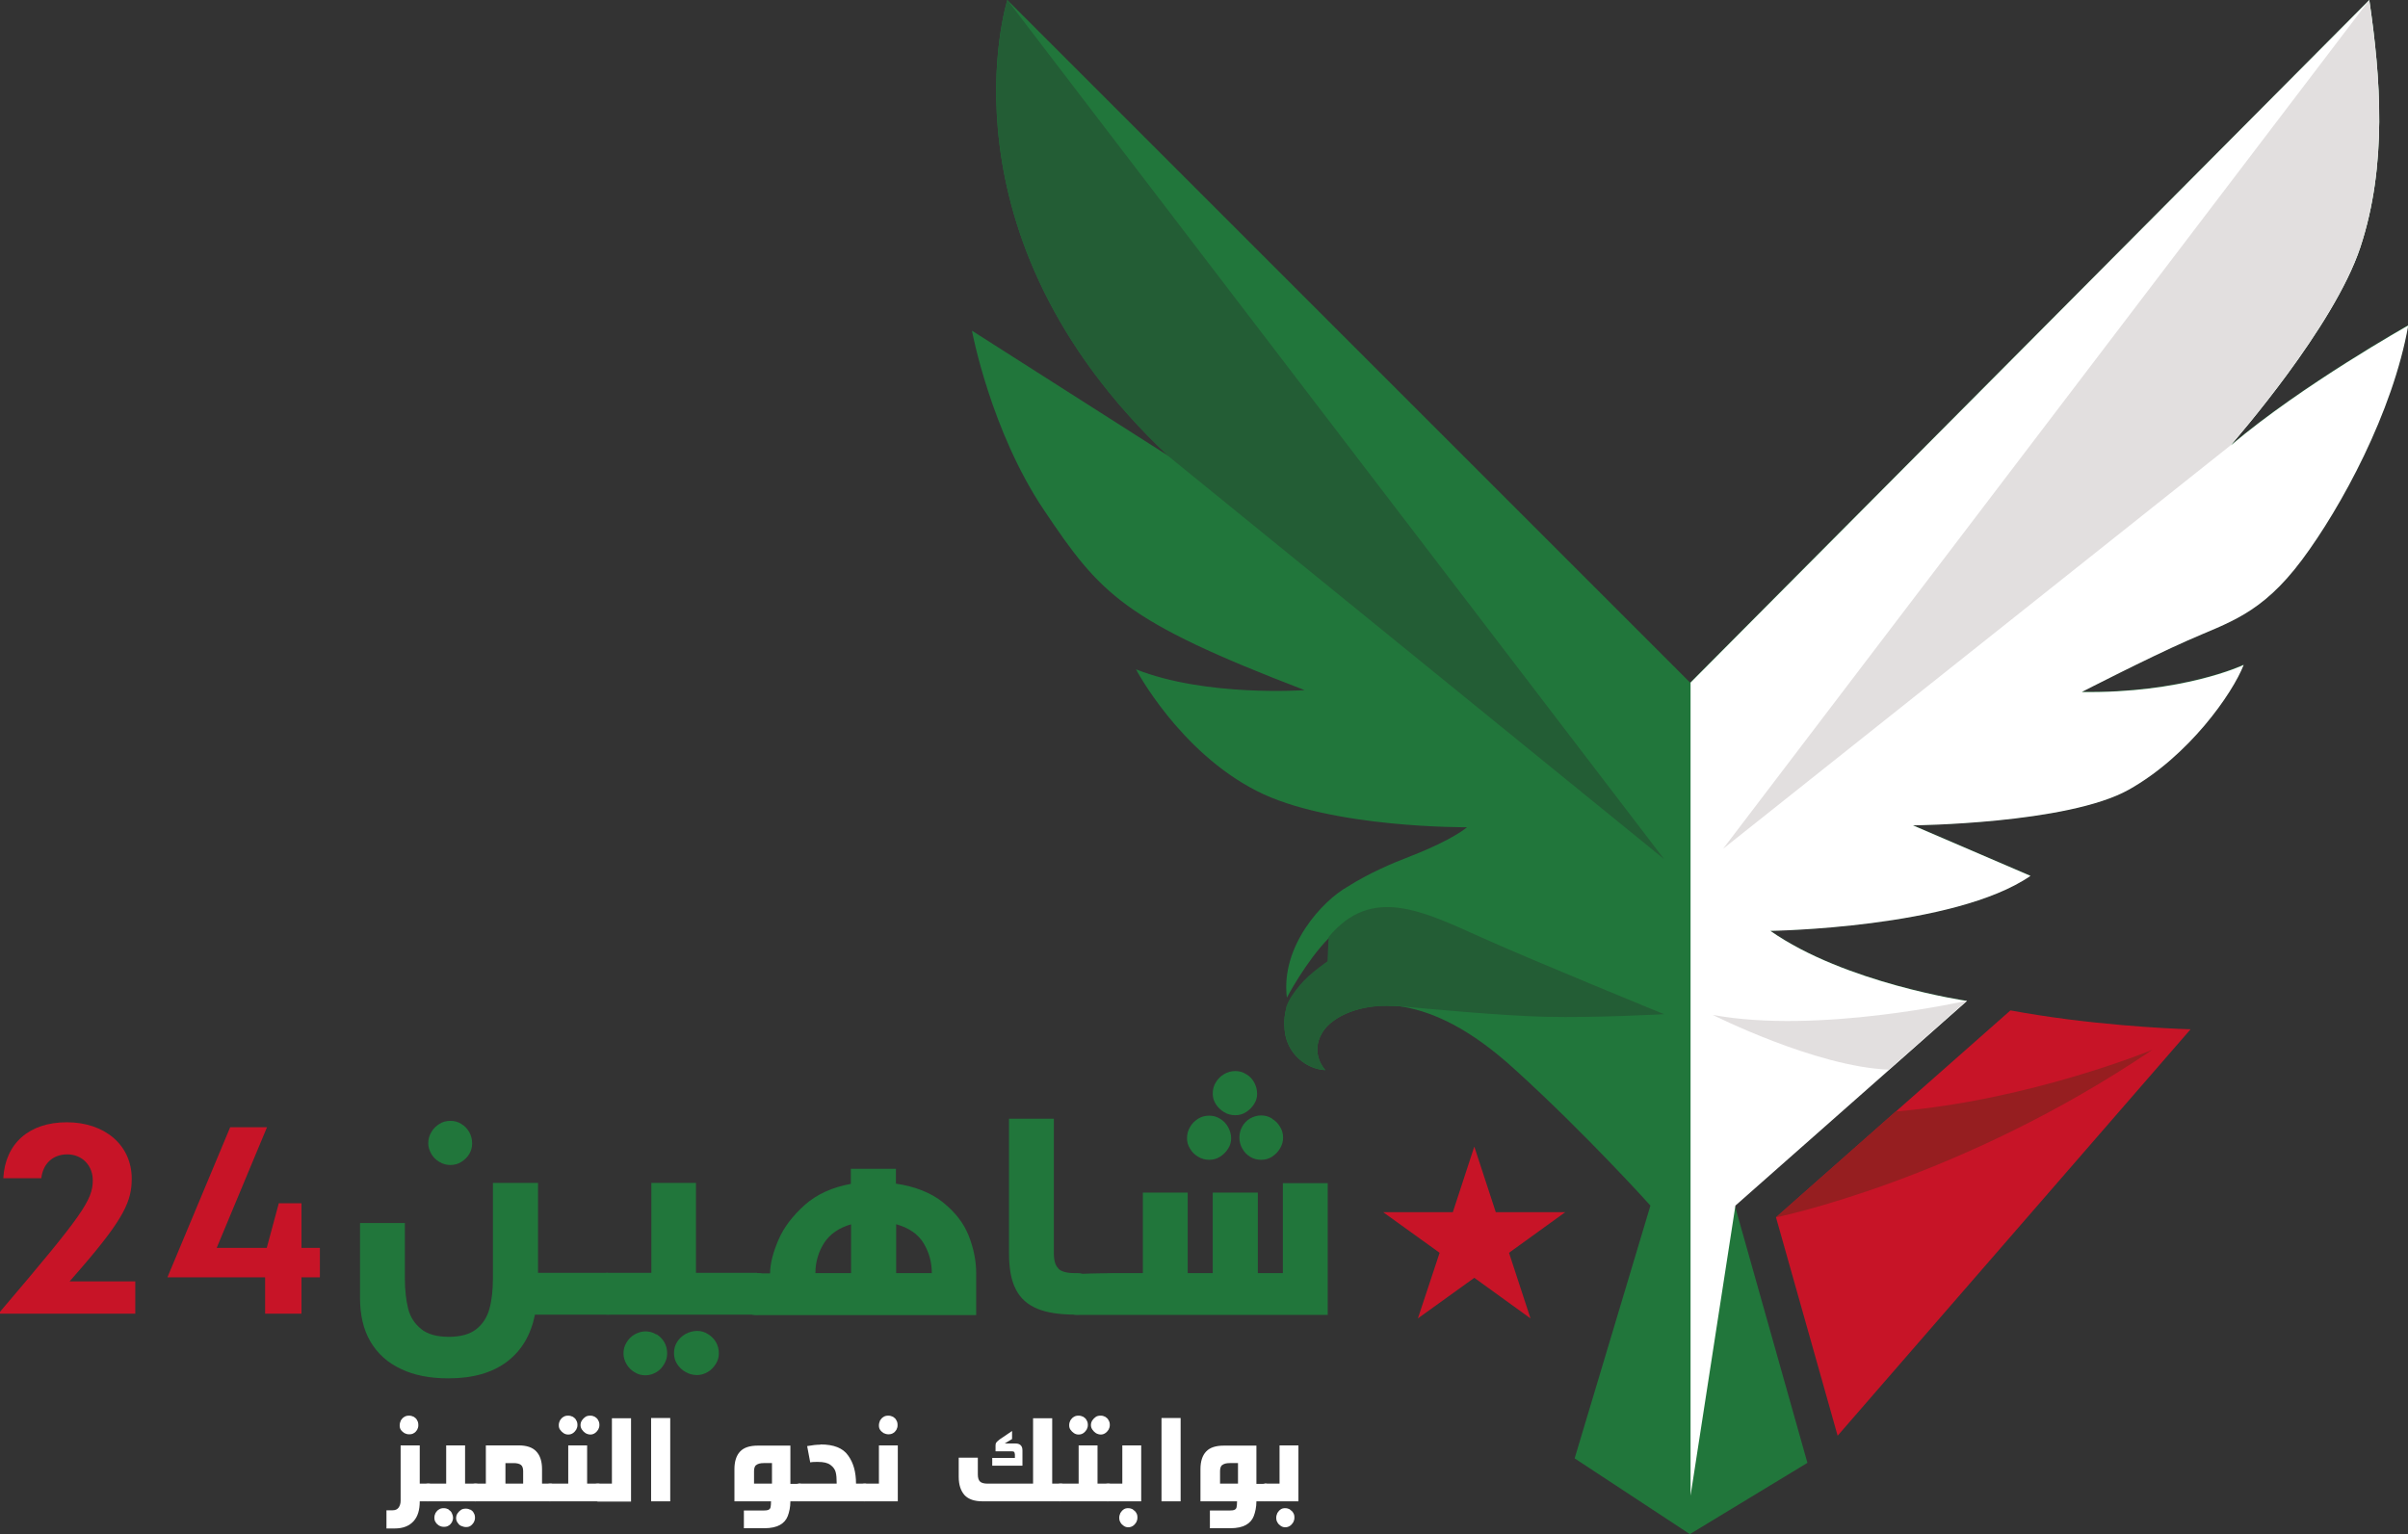 <?xml version="1.0" encoding="UTF-8"?>
<svg id="Layer_1" data-name="Layer 1" xmlns="http://www.w3.org/2000/svg" viewBox="0 0 102 65">
  <rect x="0" y="0" width="102" height="65" fill="#333333" stroke="none"/>
  <defs>
    <style>
      .cls-1 {
        fill: #21763b;
      }

      .cls-2 {
        fill: #c71427;
      }

      .cls-3 {
        fill: #961e20;
      }

      .cls-4 {
        fill: #fff;
      }

      .cls-5 {
        fill: #e2dfdf;
      }

      .cls-6 {
        fill: #235d35;
      }
    </style>
  </defs>
  <g>
    <path class="cls-2" d="M76.71,50.27l3.6-3.18,4.85-4.28c.39.07.79.14,1.18.2,3.32.52,6.45.6,6.45.6l-14.95,17.22-2.61-9.25,1.48-1.31Z"/>
    <path class="cls-1" d="M49.49,19.31C39.52,9.93,42.67,0,42.67,0l28.92,28.92L100.36,0c.48,3.27.77,7-.38,10.48-1.14,3.42-5.38,8.25-5.51,8.4,3.01-2.56,7.53-5.1,7.53-5.1-.65,3.69-2.85,7.72-4.5,9.93-1.74,2.33-3.13,2.65-4.85,3.42-1.72.76-4.48,2.18-4.48,2.18,4.25.06,6.78-1.11,6.86-1.15-.47,1.21-2.32,3.86-4.87,5.29-2.59,1.45-9.14,1.51-9.14,1.51l4.98,2.14c-3.22,2.22-11.02,2.33-11.02,2.33,3.17,2.22,8.33,2.97,8.33,2.97l-9.83,8.66,3.08,10.92-4.98,3.02-4.88-3.21,3.21-10.71s-2.73-3.04-5.8-5.82c-1.82-1.65-3.33-2.36-4.65-2.6-.06,0-.12-.02-.19-.03-.03,0-.06,0-.08,0-.05,0-.1-.01-.15-.01h-.04c-1.28-.09-2.54.39-2.99,1.13-.54.9.13,1.59.13,1.59-.81-.04-1.62-.7-1.72-1.66-.1-.95.22-1.38.66-1.91.43-.52,1.18-1.02,1.18-1.02l.05-1.03c-.99,1-1.8,2.55-1.8,2.55-.27-2.2,1.52-4.11,2.57-4.7h0c.88-.56,1.85-.98,2.71-1.31,1.79-.7,2.35-1.21,2.35-1.21,0,0-5.81.05-8.91-1.54-3.29-1.68-5.11-5.15-5.11-5.15,2.98,1.18,7.14.88,7.14.88-7.66-2.94-8.64-4.05-11.04-7.63-2.26-3.36-3.05-7.6-3.05-7.6l8.33,5.31Z"/>
    <path class="cls-3" d="M80.31,47.09c5.67-.47,10.86-2.61,10.86-2.61-8.15,5.52-15.95,7.1-15.95,7.1l5.08-4.49Z"/>
    <path class="cls-4" d="M100.36,0c.48,3.27.77,7-.38,10.48-1.11,3.36-5.22,8.07-5.49,8.39,0,0,.02-.01.04-.03,3.01-2.54,7.48-5.05,7.48-5.05-.65,3.68-2.85,7.72-4.5,9.93-1.74,2.33-3.13,2.65-4.85,3.42-1.72.76-4.48,2.18-4.48,2.18,4.25.06,6.78-1.11,6.86-1.15-.47,1.21-2.32,3.86-4.87,5.29-2.59,1.45-9.14,1.51-9.14,1.51l4.98,2.14c-3.22,2.22-11.02,2.33-11.02,2.33,3.17,2.22,8.33,2.97,8.33,2.97l-3.3,2.92-6.51,5.75-1.9,12.29V28.92S100.36,0,100.36,0Z"/>
    <path class="cls-5" d="M100.36,0c.48,3.27.77,7-.38,10.48-1.14,3.42-5.38,8.25-5.51,8.4l-21.48,17.08L100.36,0Z"/>
    <path class="cls-5" d="M83.31,42.4l-3.3,2.92c-3.1-.12-7.46-2.32-7.46-2.32,4.45.83,10.76-.6,10.76-.6Z"/>
    <path class="cls-6" d="M54.47,42.7c.12-.37.33-.64.58-.95.43-.52,1.18-1.02,1.18-1.02l.05-1.03c1.82-2.2,3.98-1.1,6.52.04,2.23,1,7.69,3.23,7.69,3.23,0,0-2.85.16-5.03.11-1.85-.04-5.22-.36-6.19-.45-.03,0-.06,0-.08,0-.04,0-.07,0-.1,0-.01,0-.04,0-.05,0h-.04c-.92-.06-1.84.16-2.44.57-.24.16-.43.34-.55.55-.54.9.13,1.59.13,1.59-.81-.04-1.62-.7-1.72-1.66-.04-.39,0-.7.06-.97Z"/>
    <path class="cls-6" d="M42.67,0l27.82,36.4-21.02-17.09C39.52,9.93,42.67,0,42.67,0Z"/>
  </g>
  <g>
    <path class="cls-1" d="M25.76,53.94c.13,0,.22.02.29.07.07.04.12.13.15.26.03.13.05.32.05.57,0,.24-.02.42-.05.54-.03.12-.08.21-.15.25-.07.05-.17.07-.3.07h-3.09c-.17.85-.56,1.52-1.18,1.99-.62.47-1.45.71-2.48.71-.79,0-1.46-.13-2.02-.4-.56-.26-.99-.65-1.29-1.16s-.44-1.13-.44-1.86v-3.16h1.9v2.34c0,.5.05.93.14,1.29s.28.64.55.86c.27.22.66.33,1.17.33s.89-.11,1.16-.32c.27-.21.46-.5.56-.86s.15-.8.15-1.32v-4.02h1.91v3.81h2.97ZM19.54,47.62c.14.08.25.2.34.35.08.15.12.31.12.48,0,.15-.04.3-.12.44-.08.14-.2.25-.34.34-.14.09-.3.13-.46.13s-.32-.04-.47-.13c-.14-.08-.26-.2-.34-.34s-.13-.29-.13-.44c0-.17.04-.34.13-.48.08-.15.2-.26.34-.35.14-.09.3-.13.47-.13s.32.04.46.13Z"/>
    <path class="cls-1" d="M32.07,53.94c.13,0,.22.02.29.07.07.04.12.13.16.26.03.13.05.32.05.57,0,.24-.02.42-.05.54-.03.12-.08.21-.15.25-.07.05-.17.07-.3.07h-6.3c-.13,0-.24-.02-.3-.07-.07-.05-.12-.13-.15-.25-.03-.12-.05-.3-.05-.55s.02-.44.05-.57c.03-.13.09-.22.16-.26.07-.05.17-.07.29-.07h1.82v-3.81h1.89v3.81h2.59ZM27.81,56.53c.14.09.25.2.33.34.08.14.12.3.12.47s-.04.31-.13.46c-.08.14-.19.26-.33.34-.14.08-.29.13-.46.13s-.32-.04-.46-.13c-.14-.08-.26-.2-.34-.34-.08-.14-.13-.29-.13-.45,0-.17.04-.33.13-.47.08-.14.2-.26.34-.34.14-.08.3-.13.46-.13s.32.04.46.13ZM30,56.53c.14.09.25.2.33.34.08.14.12.3.12.47,0,.16-.04.31-.13.45-.09.14-.2.26-.34.34-.14.08-.29.13-.45.13-.17,0-.34-.04-.49-.13-.15-.08-.27-.2-.36-.34s-.13-.29-.13-.46c0-.17.04-.33.13-.47.09-.14.21-.26.36-.34.15-.08.31-.13.49-.13.16,0,.31.04.45.13Z"/>
    <path class="cls-1" d="M39.95,50.95c.51.41.87.87,1.08,1.4s.32,1.06.32,1.6v1.77h-9.29c-.13,0-.24-.02-.3-.07-.07-.05-.12-.13-.15-.25-.03-.12-.05-.3-.05-.55s.02-.44.05-.57c.03-.13.09-.22.16-.26.07-.05.17-.07.29-.07h.56c0-.4.12-.87.35-1.41s.61-1.03,1.12-1.49c.51-.45,1.17-.75,1.95-.89v-.64h1.91v.63c.82.12,1.49.39,1.99.79ZM36.06,51.87c-.52.15-.9.41-1.15.79-.24.38-.37.81-.37,1.28h1.51v-2.07ZM39.12,52.67c-.23-.38-.62-.65-1.16-.8v2.07h1.51c0-.47-.12-.89-.35-1.27Z"/>
    <path class="cls-1" d="M44.83,53.75c.13.13.36.19.68.19h.11c.13,0,.22.02.29.07.07.04.12.13.16.26.03.13.05.32.05.57s-.01.42-.05.54c-.03.12-.08.21-.15.25-.07.05-.17.07-.3.07h-.05c-.68,0-1.22-.08-1.63-.25-.41-.17-.72-.44-.91-.82-.2-.38-.29-.9-.29-1.54v-5.69h1.9v5.69c0,.31.06.53.19.65Z"/>
    <path class="cls-1" d="M45.63,55.71c-.13,0-.24-.02-.3-.07-.07-.05-.12-.13-.15-.25-.03-.12-.05-.3-.05-.55s.02-.44.05-.57c.03-.13.09-.22.16-.26.07-.05,1.68-.07,1.81-.07h1.26v-3.41h1.9v3.41h1.06v-3.41h1.91v3.41h1.06v-3.81h1.9v5.58h-10.6ZM51.68,47.4c.14.08.25.2.34.35.08.15.13.31.13.48,0,.15-.04.3-.13.44s-.2.25-.34.34-.3.13-.46.13-.32-.04-.47-.13-.26-.2-.34-.34c-.09-.14-.13-.29-.13-.44,0-.17.04-.34.13-.48.08-.15.2-.26.34-.35s.3-.13.47-.13.32.04.46.13ZM52.8,45.52c.14.08.25.2.33.35.08.15.12.31.12.48,0,.15-.04.29-.13.43-.09.14-.2.25-.34.34-.14.09-.29.13-.45.13-.17,0-.34-.04-.48-.13-.15-.09-.26-.2-.35-.34-.09-.14-.13-.29-.13-.44,0-.17.04-.34.13-.48.09-.15.2-.26.35-.35.15-.09.31-.13.48-.13.16,0,.31.04.45.13ZM53.88,47.4c.14.08.26.2.34.34.09.14.13.3.13.46s-.04.31-.13.46c-.09.15-.2.26-.34.35-.14.09-.29.13-.46.13-.17,0-.33-.04-.47-.13s-.25-.2-.33-.35c-.08-.14-.12-.3-.12-.46,0-.17.04-.33.12-.47.08-.14.19-.26.33-.34s.3-.13.47-.13c.16,0,.32.04.46.13Z"/>
  </g>
  <g>
    <path class="cls-4" d="M18.13,62.86c.05,0,.09,0,.12.03.03.02.05.06.06.11.01.05.02.14.02.24s0,.18-.02.23c-.01.05-.03.09-.06.11-.03.02-.07.03-.13.03h-.34c0,.36-.08.64-.26.84-.18.2-.44.31-.8.31h-.35v-.77h.26c.12,0,.2-.04.26-.12.05-.08.08-.17.08-.28v-2.35h.81v1.62h.34ZM17.53,60.03c.06.04.11.08.14.15.04.06.05.13.05.21,0,.07-.02.13-.05.19-.04.06-.08.11-.14.14-.06.04-.12.05-.2.05s-.14-.02-.2-.05c-.06-.04-.11-.08-.15-.14-.04-.06-.05-.12-.05-.19,0-.07.02-.14.05-.21.04-.06.08-.11.15-.15.06-.04.13-.05.2-.05s.14.02.2.05Z"/>
    <path class="cls-4" d="M20.14,62.86c.05,0,.09,0,.12.03s.05.06.07.11c.01.05.02.14.02.24,0,.1,0,.18-.02.23-.01.05-.03.09-.06.11-.03.02-.07.03-.13.03h-2.01c-.06,0-.1,0-.13-.03-.03-.02-.05-.06-.06-.11s-.02-.13-.02-.23,0-.19.02-.24c.01-.06.04-.09.07-.11s.07-.03.12-.03h.77v-1.62h.8v1.62h.43ZM19,63.96c.06.04.11.08.14.15.03.06.05.13.05.2s-.02.13-.05.19c-.04.06-.08.11-.14.14-.06.04-.12.05-.2.05s-.14-.02-.2-.05c-.06-.04-.11-.08-.15-.15-.04-.06-.05-.12-.05-.19,0-.07.02-.14.05-.2.04-.06.08-.11.15-.15.06-.04.13-.05.2-.05s.14.02.2.05ZM19.93,63.96c.06.04.11.08.14.15.04.06.05.13.05.2,0,.07-.02.13-.05.19-.04.06-.08.11-.14.15s-.12.05-.19.05c-.07,0-.14-.02-.21-.05s-.11-.08-.15-.14c-.04-.06-.06-.12-.06-.19s.02-.14.06-.2c.04-.06.09-.11.15-.15s.13-.05.21-.05c.07,0,.13.02.19.05Z"/>
    <path class="cls-4" d="M22.72,61.5c.16.17.24.42.24.75v.61h.34c.05,0,.09,0,.12.03s.05.06.07.11c.01.05.02.14.02.24s0,.18-.02.23c-.01.05-.03.09-.06.11-.03.02-.07.03-.13.03h-3.17c-.06,0-.1,0-.13-.03-.03-.02-.05-.06-.06-.11s-.02-.13-.02-.23,0-.19.02-.24c.01-.06.04-.09.07-.11s.07-.03.12-.03h.45v-1.62h1.38c.34,0,.59.08.75.25ZM21.4,62.86h.76v-.53c0-.12-.03-.21-.09-.26s-.17-.08-.31-.08h-.35v.87Z"/>
    <path class="cls-4" d="M25.31,62.86c.05,0,.09,0,.12.03s.05.06.07.11c.01.05.02.14.02.24,0,.1,0,.18-.02.23-.01.05-.03.09-.06.11-.03.02-.07.03-.13.03h-2.01c-.06,0-.1,0-.13-.03-.03-.02-.05-.06-.06-.11s-.02-.13-.02-.23,0-.19.02-.24c.01-.06.04-.09.07-.11s.07-.03.12-.03h.77v-1.62h.8v1.62h.43ZM24.27,60.03c.06.04.11.08.14.15.04.06.05.13.05.2,0,.07-.02.13-.05.19-.04.06-.08.11-.14.15-.06.04-.12.06-.2.06s-.14-.02-.2-.06c-.06-.04-.11-.09-.15-.15-.04-.06-.05-.12-.05-.19,0-.07.02-.14.05-.2.04-.06.08-.11.15-.15.06-.04.13-.05.2-.05s.14.02.2.05ZM25.2,60.03c.06.04.11.08.14.15.04.06.05.13.05.2,0,.07-.02.13-.05.19-.04.06-.08.11-.14.15s-.12.06-.19.06c-.07,0-.14-.02-.21-.06-.06-.04-.11-.09-.15-.15-.04-.06-.06-.12-.06-.19,0-.07.02-.14.06-.2.04-.06.09-.11.15-.15.06-.04.13-.05.21-.05.07,0,.13.02.19.05Z"/>
    <path class="cls-4" d="M25.31,63.61c-.06,0-.1,0-.13-.03-.03-.02-.05-.06-.06-.11s-.02-.13-.02-.23,0-.19.02-.24c.01-.06.04-.09.07-.11s.07-.03.12-.03h.61v-2.77h.81v3.53h-1.42Z"/>
    <path class="cls-4" d="M27.58,63.61v-3.53h.81v3.53h-.81Z"/>
    <path class="cls-4" d="M33.84,62.86c.05,0,.09,0,.12.03s.05.06.06.11c.01.05.02.14.02.24s0,.18-.02.23c-.01.05-.03.09-.06.11-.03.02-.07.03-.13.03h-.35c0,.25-.05.46-.11.62-.06.16-.17.29-.33.38s-.38.14-.67.14h-.86v-.75h.82c.1,0,.18-.01.22-.03.05-.02.08-.06.09-.11.01-.05.02-.14.02-.25h-1.55v-1.36c0-.33.08-.58.24-.75.16-.17.41-.25.75-.25h1.38v1.62h.35ZM32.03,62.07c-.06.05-.09.14-.09.26v.53h.76v-.87h-.35c-.15,0-.25.03-.31.08Z"/>
    <path class="cls-4" d="M34.76,61.2c.55,0,.94.15,1.16.46.23.31.34.71.34,1.2h.35c.05,0,.09,0,.12.03s.05.06.07.11c.01.05.02.14.02.24s0,.18-.02.23c-.01.05-.03.09-.06.11-.03.02-.07.03-.13.03h-2.77c-.06,0-.1,0-.13-.03-.03-.02-.05-.06-.06-.11s-.02-.13-.02-.23,0-.19.02-.24c.01-.06.04-.09.07-.11s.07-.03.12-.03h1.6v-.05c0-.17-.01-.31-.04-.43-.03-.12-.1-.22-.22-.31-.12-.09-.29-.13-.54-.13-.11,0-.22,0-.32.02l-.13-.69c.22-.04.4-.06.55-.06Z"/>
    <path class="cls-4" d="M36.62,63.61c-.06,0-.1,0-.13-.03-.03-.02-.05-.06-.06-.11s-.02-.13-.02-.23,0-.19.02-.24c.01-.06.04-.09.07-.11s.07-.03.12-.03h.61v-1.62h.8v2.37h-1.42ZM37.83,60.03c.06.04.11.08.14.15.04.06.05.13.05.21,0,.07-.02.13-.05.19-.04.06-.08.11-.14.14-.06.04-.13.05-.2.05s-.14-.02-.2-.05c-.06-.04-.11-.08-.15-.14-.04-.06-.05-.12-.05-.19,0-.07.02-.14.05-.21.04-.06.08-.11.15-.15.06-.04.13-.05.2-.05s.14.02.2.05Z"/>
    <path class="cls-4" d="M44.92,62.86c.05,0,.09,0,.12.03.03.02.05.06.07.11.01.05.02.14.02.24s0,.18-.02.23c-.01.05-.04.09-.07.11-.03.02-.07.03-.13.03h-3.29c-.35,0-.6-.09-.76-.26-.16-.18-.25-.43-.25-.78v-.81h.81v.71c0,.14.03.24.09.3s.17.09.32.09h1.93v-2.77h.81v2.77h.35ZM42.56,61.16h.46c.1,0,.18.03.22.08.05.05.07.12.07.22v.64h-1.28v-.33h.96v-.14s-.01-.09-.03-.11-.06-.03-.11-.03h-.68v-.25c0-.05.01-.1.04-.13.02-.03.07-.07.13-.12l.53-.36v.34l-.31.19Z"/>
    <path class="cls-4" d="M46.93,62.86c.05,0,.09,0,.12.03s.05.06.07.11c.01.05.02.14.02.24,0,.1,0,.18-.02.23-.01.05-.03.09-.06.11-.03.02-.07.03-.13.03h-2.01c-.06,0-.1,0-.13-.03-.03-.02-.05-.06-.06-.11s-.02-.13-.02-.23,0-.19.02-.24c.01-.06.04-.09.07-.11s.07-.03.12-.03h.77v-1.62h.8v1.62h.43ZM45.89,60.03c.06.04.11.08.14.15.04.06.05.13.05.2,0,.07-.02.13-.05.19-.04.06-.08.11-.14.15-.06.04-.12.06-.2.06s-.14-.02-.2-.06c-.06-.04-.11-.09-.15-.15-.04-.06-.05-.12-.05-.19,0-.07.02-.14.05-.2.04-.06.08-.11.15-.15.06-.04.13-.05.2-.05s.14.02.2.05ZM46.82,60.03c.06.04.11.08.14.15.04.06.05.13.05.2,0,.07-.02.13-.05.19-.04.06-.08.11-.14.15s-.12.06-.19.06c-.07,0-.14-.02-.21-.06-.06-.04-.11-.09-.15-.15-.04-.06-.06-.12-.06-.19,0-.07.02-.14.06-.2.04-.06.09-.11.15-.15.06-.04.13-.05.21-.05.07,0,.13.02.19.05Z"/>
    <path class="cls-4" d="M46.93,63.61c-.06,0-.1,0-.13-.03-.03-.02-.05-.06-.06-.11s-.02-.13-.02-.23,0-.19.02-.24c.01-.06.04-.09.07-.11s.07-.03.12-.03h.61v-1.62h.8v2.37h-1.42ZM47.99,63.96c.06.04.11.08.14.14.04.06.05.12.05.2s-.02.14-.05.2c-.04.06-.08.11-.14.15-.06.04-.13.06-.2.06-.07,0-.13-.02-.19-.06s-.11-.09-.14-.15c-.04-.06-.05-.13-.05-.2s.02-.13.05-.2c.04-.06.08-.11.14-.15s.12-.05.19-.05c.07,0,.14.02.2.05Z"/>
    <path class="cls-4" d="M49.2,63.61v-3.53h.81v3.53h-.81Z"/>
    <path class="cls-4" d="M53.58,62.86c.05,0,.09,0,.12.03s.05.06.06.11c.01.05.02.14.02.24s0,.18-.02.23c-.01.05-.03.09-.06.11-.03.02-.07.03-.13.03h-.35c0,.25-.05.46-.11.62-.06.16-.17.29-.33.38s-.38.14-.67.14h-.86v-.75h.82c.1,0,.18-.01.22-.03.05-.02.08-.06.09-.11.01-.05.02-.14.02-.25h-1.55v-1.36c0-.33.08-.58.24-.75.16-.17.41-.25.75-.25h1.38v1.62h.35ZM51.77,62.07c-.06.05-.09.14-.09.26v.53h.76v-.87h-.35c-.15,0-.25.03-.31.08Z"/>
    <path class="cls-4" d="M53.59,63.61c-.06,0-.1,0-.13-.03-.03-.02-.05-.06-.06-.11s-.02-.13-.02-.23,0-.19.02-.24c.01-.06.04-.09.07-.11s.07-.03.12-.03h.61v-1.62h.8v2.37h-1.42ZM54.64,63.96c.06.04.11.08.14.14.04.06.05.12.05.2s-.02.14-.05.2c-.04.06-.08.11-.14.15-.06.04-.13.06-.2.06-.07,0-.13-.02-.19-.06s-.11-.09-.14-.15c-.04-.06-.05-.13-.05-.2s.02-.13.05-.2c.04-.06.08-.11.14-.15s.12-.05.19-.05c.07,0,.14.02.2.05Z"/>
  </g>
  <path class="cls-2" d="M11.23,55.66v-1.54h-4.13v-.02l2.65-6.34h1.56l-2.13,5.11h2.12l.51-1.89h.96v1.89h.78v1.25h-.78v1.54h-1.55Z"/>
  <path class="cls-2" d="M0,55.66v-.08c3.49-4.1,3.93-4.73,3.93-5.57,0-.64-.46-1.1-1.08-1.1s-1.03.4-1.1,1.01H.14c.08-1.47,1.09-2.37,2.69-2.37s2.75.96,2.75,2.39c0,.93-.3,1.66-2.16,3.81l-.47.54h2.78v1.37H0Z"/>
  <path class="cls-2" d="M58.59,51.36l2.39,1.72-.92,2.78,2.39-1.72,2.38,1.72-.91-2.78,2.38-1.72h-2.94s-.91-2.78-.91-2.78l-.91,2.78h-2.95Z"/>
</svg>